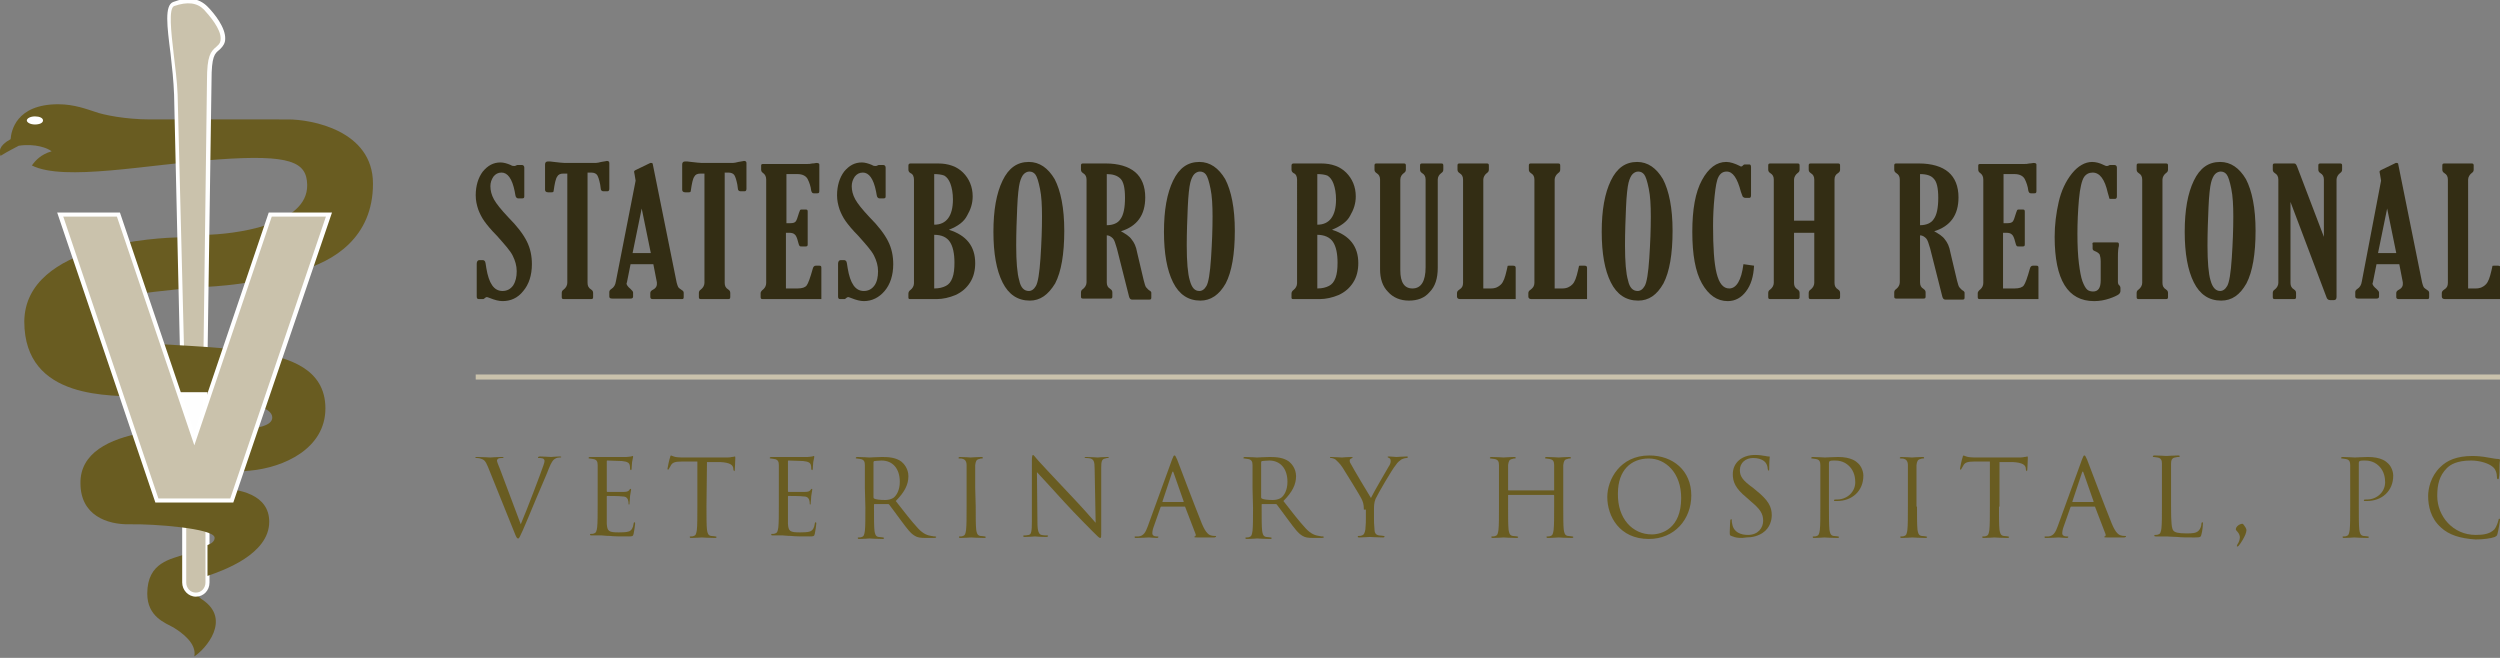 <svg xmlns="http://www.w3.org/2000/svg" xmlns:xlink="http://www.w3.org/1999/xlink" id="Layer_1" x="0" y="0" version="1.1" viewBox="0 0 494 130" xml:space="preserve"><rect x="0" y="0" width="494" height="130" fill="#808080" stroke="none"/><style>.st0{fill:#332d14}.st1{fill:#695c21}.st3{fill:#cac2ac}.st4{fill:#fff}.st5{fill:#fefefe}</style><g><g><g><g><path d="M95.5 59.1h-.9c-.3 0-.4-.2-.4-.5v-6.5c0-.4.2-.7.5-.7h.7c.2 0 .3.1.4.2.1.1.2.6.3 1.4.5 3 1.5 4.5 3.2 4.5.9 0 1.6-.4 2.1-1.1.5-.8.7-1.7.7-2.8s-.3-2.1-.8-3.1-1.6-2.2-3.1-3.9c-1.2-1.2-2-2.2-2.5-2.9s-.9-1.5-1.2-2.3c-.3-.9-.5-1.8-.5-2.8 0-1.9.5-3.5 1.4-4.7 1-1.2 2.1-1.8 3.5-1.8.6 0 1.3.2 2 .5.3.2.5.2.7.2.1 0 .2 0 .4-.1.1-.1.3-.1.5-.1h.6c.3 0 .5.2.5.5v5.7c0 .3-.1.4-.4.4h-.8c-.2 0-.3-.1-.4-.2-.1-.1-.2-.5-.3-1.2-.5-2.5-1.4-3.7-2.6-3.7-.7 0-1.2.3-1.6.8-.4.6-.6 1.2-.6 1.9 0 .8.2 1.7.7 2.6.5.9 1.4 2 2.8 3.5 1.8 1.8 3 3.4 3.7 4.8.7 1.4 1 2.9 1 4.5 0 2.2-.6 4-1.7 5.3-1.1 1.4-2.5 2-4.1 2-.7 0-1.5-.2-2.5-.6-.3-.1-.5-.2-.6-.2s-.3.1-.4.2c-.1.1-.2.2-.3.2z" class="st0"/></g><g><path d="M116.1 34.3v21.6c0 .6.2 1 .7 1.3.3.2.4.4.4.7v.8c0 .3-.1.4-.4.4h-5.4c-.3 0-.4-.1-.4-.4v-.8c0-.3.1-.5.4-.7.4-.3.7-.8.7-1.3V34.3h-.8c-.6 0-1 .2-1.2.6-.3.4-.5 1.4-.7 2.8 0 .2-.1.3-.4.3h-.7c-.4 0-.6-.2-.6-.5v-5c0-.4.2-.6.6-.6.2 0 .6 0 1.2.1.9.1 1.7.2 2.1.2h6.1c.3 0 .7-.1 1.1-.2.7-.1 1.1-.2 1.1-.2.3 0 .5.1.5.4v5.1c0 .3-.1.5-.4.5h-.7c-.3 0-.4-.1-.5-.2-.1-.1-.1-.5-.2-1.1-.2-1-.4-1.6-.6-1.9-.2-.3-.6-.5-1.2-.5h-.7v.2z" class="st0"/></g><g><path d="M125.6 35.7l-.2-1.2c-.1-.4-.1-.6-.1-.6 0-.1.1-.2.3-.3l2.9-1.4h.2c.2 0 .3.1.3.3l4.7 23.3c.1.4.2.7.3.9s.4.4.7.6c.3.2.4.3.4.6v.8c0 .3-.1.4-.3.4H129c-.3 0-.5-.1-.5-.4v-.8c0-.3.2-.5.6-.7.4-.2.7-.6.7-1v-.4l-.7-3.6h-4.5l-.7 3.5c0 .1-.1.3-.1.3 0 .3.3.7.8 1.1.3.3.5.5.5.7v.8c0 .3-.2.4-.5.4H121c-.4 0-.6-.1-.6-.4v-.9c0-.2.1-.4.4-.6.5-.3.8-.8.9-1.5l3.9-19.9zm1.2 5.5L125 50h3.6l-1.8-8.8z" class="st0"/></g><g><path d="M143.2 34.3v21.6c0 .6.2 1 .7 1.3.3.2.4.4.4.7v.8c0 .3-.1.4-.4.4h-5.4c-.3 0-.4-.1-.4-.4v-.8c0-.3.1-.5.4-.7.4-.3.7-.8.7-1.3V34.3h-.8c-.6 0-1 .2-1.2.6-.3.4-.5 1.4-.7 2.8 0 .2-.1.3-.4.3h-.7c-.4 0-.6-.2-.6-.5v-5c0-.4.2-.6.6-.6.2 0 .6 0 1.2.1.9.1 1.7.2 2.1.2h6.1c.3 0 .7-.1 1.1-.2.7-.1 1.1-.2 1.1-.2.3 0 .5.1.5.4v5.1c0 .3-.1.5-.4.5h-.7c-.3 0-.4-.1-.5-.2-.1-.1-.1-.5-.2-1.1-.2-1-.4-1.6-.6-1.9-.2-.3-.6-.5-1.2-.5h-.7v.2z" class="st0"/></g><g><path d="M162.5 59.1h-11.8c-.3 0-.4-.1-.4-.4v-.8c0-.2.2-.5.6-.8.3-.3.5-.7.5-1.2V35.5c0-.6-.2-1-.6-1.3-.3-.2-.4-.4-.4-.7v-.8c0-.2.1-.3.4-.3h8.8c.2 0 .5 0 .9-.1.4 0 .7-.1.8-.1.4 0 .6.1.6.3v5.1c0 .3 0 .4-.1.5s-.2.1-.4.1h-.6c-.3 0-.4-.2-.5-.5-.1-.9-.4-1.7-.7-2.3s-1-1-2-1h-2.2v9.7h.8c.5 0 .8-.1 1-.3s.4-.8.7-1.8c.1-.3.2-.5.2-.5s.1-.1.3-.1h.8c.3 0 .4.1.4.4v6.5c0 .3-.1.4-.4.4h-.8c-.2 0-.3 0-.4-.1-.1-.1-.2-.4-.3-.8-.2-.8-.4-1.3-.7-1.5-.2-.2-.6-.3-1-.3h-.7v11h2.3c.9 0 1.5-.2 1.8-.6.3-.4.7-1.5 1.2-3.3.1-.4.3-.6.6-.6h.7c.3 0 .4.1.4.4v6.2h.2z" class="st0"/></g><g><path d="M166.9 59.1h-.9c-.3 0-.4-.2-.4-.5v-6.5c0-.4.2-.7.5-.7h.7c.2 0 .3.1.4.2.1.1.2.6.3 1.4.5 3 1.5 4.5 3.2 4.5.9 0 1.6-.4 2.1-1.1s.7-1.7.7-2.8-.3-2.1-.8-3.1-1.6-2.2-3.1-3.9c-1.2-1.2-2-2.2-2.5-2.9s-.9-1.5-1.2-2.3c-.3-.9-.5-1.8-.5-2.8 0-1.9.5-3.5 1.4-4.7 1-1.2 2.1-1.8 3.5-1.8.6 0 1.3.2 2 .5.3.2.5.2.7.2.1 0 .2 0 .4-.1.1-.1.3-.1.5-.1h.6c.3 0 .5.2.5.5v5.7c0 .3-.1.4-.4.4h-.8c-.2 0-.3-.1-.4-.2-.1-.1-.2-.5-.3-1.2-.5-2.5-1.4-3.7-2.6-3.7-.7 0-1.2.3-1.6.8-.4.6-.6 1.2-.6 1.9 0 .8.2 1.7.7 2.6.5.9 1.4 2 2.8 3.5 1.8 1.8 3 3.4 3.7 4.8.7 1.4 1 2.9 1 4.5 0 2.2-.6 4-1.7 5.3s-2.5 2-4.1 2c-.7 0-1.5-.2-2.5-.6-.3-.1-.5-.2-.6-.2s-.3.1-.4.2c-.1.1-.2.2-.3.2z" class="st0"/></g><g><path d="M187.5 45.4c3.5 1.1 5.2 3.3 5.2 6.6 0 1.4-.3 2.7-1 3.8s-1.6 1.9-2.9 2.5c-1.2.5-2.5.8-3.7.8h-5.3c-.2 0-.3-.1-.3-.3V58c0-.2.1-.5.4-.7.4-.3.7-.8.7-1.3V35.5c0-.6-.2-1.1-.7-1.3-.3-.2-.4-.4-.4-.7v-.8c0-.2.1-.4.4-.4h5.5c2 0 3.7.6 4.9 1.8s1.9 2.8 1.9 4.7c0 1.4-.4 2.6-1.1 3.8-.6 1.2-1.8 2.1-3.6 2.8zm-2.9-11v10c2.4 0 3.7-1.7 3.7-5 0-1.2-.2-2.3-.5-3.1s-.7-1.3-1.2-1.6c-.5-.2-1.2-.3-2-.3zm0 12V57c1 0 1.7-.2 2.3-.5s1-.8 1.3-1.6.4-1.8.4-3c0-1.8-.3-3.2-.9-4.1-.6-.9-1.6-1.4-3.1-1.4z" class="st0"/></g><g><path d="M203.5 59.4c-2.4 0-4.2-1.2-5.4-3.6-1.2-2.4-1.8-5.7-1.8-10s.6-7.6 1.8-10.1 2.9-3.7 5.2-3.7c2.1 0 3.8 1.2 5.1 3.4 1.2 2.3 1.9 5.7 1.9 10.2 0 4.6-.6 8.1-1.8 10.4-1.4 2.3-3 3.4-5 3.4zm-.2-1.9c.5 0 1-.3 1.4-1s.7-2.5.9-5.5.3-5.7.3-8.2c0-2.2-.1-4.1-.4-5.5-.3-1.5-.6-2.4-.9-2.8-.3-.4-.7-.6-1.2-.6-.4 0-.8.2-1.1.5s-.6.9-.8 1.7-.4 2.5-.5 4.9-.2 4.9-.2 7.5c0 3.2.2 5.6.6 6.9.3 1.5 1 2.1 1.9 2.1z" class="st0"/></g><g><path d="M218.7 46.5v9.3c0 .6.2 1 .7 1.3.3.2.4.4.4.7v.8c0 .3-.1.4-.4.4H214c-.3 0-.4-.1-.4-.4v-.8c0-.3.1-.5.4-.7.4-.3.7-.8.7-1.3V35.5c0-.6-.2-1-.7-1.3-.3-.2-.4-.4-.4-.7v-.8c0-.3.1-.4.4-.4h4.5c2.5 0 4.5.6 5.8 1.7 1.3 1.1 2 2.8 2 5 0 3.5-1.6 5.7-4.8 6.7.9.5 1.7 1 2.1 1.6.5.6.9 1.4 1.1 2.6l1.3 5.5c.2.7.3 1.2.5 1.4s.4.5.8.7c.1.1.2.2.2.3v1c0 .3-.1.4-.4.4h-3.4c-.3 0-.5-.2-.6-.6l-2.4-9.5c-.3-1-.5-1.7-.8-2-.4-.4-.8-.6-1.2-.6zm0-12.1v10.1c1.2 0 2.2-.4 2.7-1.2.6-.8.9-2.2.9-4.2s-.3-3.2-.9-3.8-1.5-.9-2.7-.9z" class="st0"/></g><g><path d="M237.2 59.4c-2.4 0-4.2-1.2-5.4-3.6-1.2-2.4-1.8-5.7-1.8-10s.6-7.6 1.8-10.1 2.9-3.7 5.2-3.7c2.1 0 3.8 1.2 5.1 3.4 1.2 2.3 1.9 5.7 1.9 10.2 0 4.6-.6 8.1-1.8 10.4-1.3 2.3-3 3.4-5 3.4zm-.2-1.9c.5 0 1-.3 1.4-1s.7-2.5.9-5.5.3-5.7.3-8.2c0-2.2-.1-4.1-.4-5.5-.3-1.5-.6-2.4-.9-2.8-.3-.4-.7-.6-1.2-.6-.4 0-.8.2-1.1.5s-.6.9-.8 1.7-.4 2.5-.5 4.9-.2 4.9-.2 7.5c0 3.2.2 5.6.6 6.9.4 1.5 1 2.1 1.9 2.1z" class="st0"/></g><g><path d="M263.2 45.4c3.5 1.1 5.2 3.3 5.2 6.6 0 1.4-.3 2.7-1 3.8s-1.6 1.9-2.9 2.5c-1.2.5-2.5.8-3.7.8h-5.3c-.2 0-.3-.1-.3-.3V58c0-.2.1-.5.4-.7.4-.3.7-.8.7-1.3V35.5c0-.6-.2-1.1-.7-1.3-.3-.2-.4-.4-.4-.7v-.8c0-.2.1-.4.4-.4h5.5c2 0 3.7.6 4.9 1.8 1.2 1.2 1.9 2.8 1.9 4.7 0 1.4-.4 2.6-1.1 3.8-.6 1.2-1.9 2.1-3.6 2.8zm-2.9-11v10c2.4 0 3.7-1.7 3.7-5 0-1.2-.2-2.3-.5-3.1s-.7-1.3-1.2-1.6c-.5-.2-1.2-.3-2-.3zm0 12V57c1 0 1.7-.2 2.3-.5.6-.3 1-.8 1.3-1.6s.4-1.8.4-3c0-1.8-.3-3.2-.9-4.1-.6-.9-1.7-1.4-3.1-1.4z" class="st0"/></g><g><path d="M284.1 52.9c0 2.1-.5 3.7-1.6 4.8-1 1.2-2.4 1.7-4.1 1.7s-3.1-.6-4.1-1.7c-1.1-1.1-1.6-2.6-1.6-4.5V35.5c0-.6-.2-1-.7-1.3-.3-.2-.4-.4-.4-.7v-.8c0-.3.1-.4.4-.4h5.4c.3 0 .4.1.4.4v.8c0 .3-.1.5-.4.7-.4.3-.7.7-.7 1.3v17.9c0 2.4.8 3.6 2.4 3.6 1.7 0 2.6-1.4 2.6-4.2V35.5c0-.6-.2-1-.7-1.3-.3-.2-.4-.4-.4-.7v-.8c0-.3.1-.4.4-.4h3.8c.3 0 .4.1.4.4v.8c0 .3-.1.5-.4.7-.4.3-.7.7-.7 1.3v17.4z" class="st0"/></g><g><path d="M289.1 55.9V35.5c0-.6-.2-1-.7-1.3-.3-.2-.4-.4-.4-.7v-.8c0-.3.1-.4.4-.4h5.4c.3 0 .4.1.4.4v.8c0 .3-.1.5-.4.7-.4.3-.7.8-.7 1.3V57h1.5c.9 0 1.5-.3 2-.8s.8-1.4 1.1-2.7c.1-.5.2-.8.2-.9 0-.1.1-.1.3-.1h.8c.3 0 .5.1.5.4v6.2h-11c-.4 0-.6-.2-.6-.5v-.7c0-.3.2-.5.5-.7.5-.3.7-.7.7-1.3z" class="st0"/></g><g><path d="M303.2 55.9V35.5c0-.6-.2-1-.7-1.3-.3-.2-.4-.4-.4-.7v-.8c0-.3.1-.4.4-.4h5.4c.3 0 .4.1.4.4v.8c0 .3-.1.5-.4.7-.4.3-.7.8-.7 1.3V57h1.5c.9 0 1.5-.3 2-.8s.8-1.4 1.1-2.7c.1-.5.2-.8.2-.9 0-.1.1-.1.3-.1h.8c.3 0 .5.1.5.4v6.2h-11c-.4 0-.6-.2-.6-.5v-.7c0-.3.2-.5.5-.7.4-.3.7-.7.7-1.3z" class="st0"/></g><g><path d="M323.7 59.4c-2.4 0-4.2-1.2-5.4-3.6-1.2-2.4-1.8-5.7-1.8-10s.6-7.6 1.8-10.1c1.2-2.5 2.9-3.7 5.2-3.7 2.1 0 3.8 1.2 5.1 3.4 1.2 2.3 1.9 5.7 1.9 10.2 0 4.6-.6 8.1-1.8 10.4-1.3 2.3-2.9 3.4-5 3.4zm-.1-1.9c.5 0 1-.3 1.4-1s.7-2.5.9-5.5c.2-3 .3-5.7.3-8.2 0-2.2-.1-4.1-.4-5.5-.3-1.5-.6-2.4-.9-2.8-.3-.4-.7-.6-1.2-.6-.4 0-.8.2-1.1.5-.3.3-.6.9-.8 1.7-.2.8-.4 2.5-.5 4.9s-.2 4.9-.2 7.5c0 3.2.2 5.6.6 6.9.3 1.5 1 2.1 1.9 2.1z" class="st0"/></g><g><path d="M346.6 52.5c-.1 2.1-.6 3.8-1.6 5.1-.9 1.2-2.1 1.9-3.6 1.9-2.1 0-3.8-1.2-5.1-3.5-1.3-2.3-1.9-5.7-1.9-10.2 0-4.4.6-7.8 1.9-10.2s2.9-3.6 4.8-3.6c.8 0 1.7.3 2.7.8.1.1.2.1.3.1.1 0 .2-.1.3-.2.1-.1.2-.2.3-.2h1c.2 0 .3.2.3.5v5.6c0 .3-.1.5-.3.5h-.8c-.2 0-.4-.1-.5-.2-.1-.1-.2-.5-.4-1-.7-2.7-1.6-4-2.8-4-.7 0-1.2.3-1.6 1s-.6 2-.8 3.9c-.2 1.9-.3 3.9-.3 5.8 0 4.3.2 7.4.7 9.4.5 2 1.3 3 2.5 3 1.4 0 2.4-1.6 2.8-4.8l2.1.3z" class="st0"/></g><g><path d="M362.5 35.5v20.4c0 .6.2 1 .7 1.3.3.2.4.4.4.7v.8c0 .3-.1.4-.4.4h-5.4c-.3 0-.4-.1-.4-.4v-.8c0-.3.1-.5.4-.7.4-.3.7-.8.7-1.3V46h-4v9.9c0 .6.2 1 .7 1.3.3.2.4.4.4.7v.8c0 .3-.1.4-.4.4h-5.4c-.3 0-.4-.1-.4-.4v-.8c0-.3.1-.5.4-.7.4-.3.7-.8.7-1.3V35.5c0-.6-.2-1-.7-1.3-.3-.2-.4-.4-.4-.7v-.8c0-.3.1-.4.4-.4h5.4c.3 0 .4.1.4.4v.8c0 .3-.1.5-.4.7-.4.3-.7.8-.7 1.3v8.1h4v-8.1c0-.6-.2-1-.7-1.3-.3-.2-.4-.4-.4-.7v-.8c0-.3.1-.4.4-.4h5.4c.3 0 .4.1.4.4v.8c0 .3-.1.5-.4.7-.5.3-.7.7-.7 1.3z" class="st0"/></g><g><path d="M379.4 46.5v9.3c0 .6.2 1 .7 1.3.3.2.4.4.4.7v.8c0 .3-.1.4-.4.4h-5.4c-.3 0-.4-.1-.4-.4v-.8c0-.3.1-.5.4-.7.4-.3.7-.8.7-1.3V35.5c0-.6-.2-1-.7-1.3-.3-.2-.4-.4-.4-.7v-.8c0-.3.1-.4.4-.4h4.5c2.5 0 4.5.6 5.8 1.7 1.3 1.1 2 2.8 2 5 0 3.5-1.6 5.7-4.8 6.7.9.5 1.7 1 2.1 1.6.5.6.9 1.4 1.1 2.6l1.3 5.5c.2.7.3 1.2.5 1.4s.4.5.8.7c.1.1.2.2.2.3v1c0 .3-.1.4-.4.4h-3.4c-.3 0-.5-.2-.6-.6l-2.4-9.5c-.3-1-.5-1.7-.8-2s-.7-.6-1.2-.6zm0-12.1v10.1c1.2 0 2.2-.4 2.7-1.2.6-.8.9-2.2.9-4.2s-.3-3.2-.9-3.8c-.5-.6-1.4-.9-2.7-.9z" class="st0"/></g><g><path d="M403 59.1h-11.8c-.3 0-.4-.1-.4-.4v-.8c0-.2.2-.5.6-.8.3-.3.5-.7.5-1.2V35.5c0-.6-.2-1-.6-1.3-.3-.2-.4-.4-.4-.7v-.8c0-.2.1-.3.4-.3h8.8c.2 0 .5 0 .9-.1.4 0 .7-.1.8-.1.4 0 .6.1.6.3v5.1c0 .3 0 .4-.1.5s-.2.1-.4.1h-.6c-.3 0-.4-.2-.5-.5-.1-.9-.4-1.7-.7-2.3s-1-1-2-1h-2.2v9.7h.8c.5 0 .8-.1 1-.3s.4-.8.7-1.8c.1-.3.2-.5.2-.5s.1-.1.3-.1h.8c.3 0 .4.1.4.4v6.5c0 .3-.1.4-.4.4h-.8c-.2 0-.3 0-.4-.1s-.2-.4-.3-.8c-.2-.8-.4-1.3-.7-1.5-.2-.2-.6-.3-1-.3h-.7v11h2.3c.9 0 1.5-.2 1.8-.6.3-.4.7-1.5 1.2-3.3.1-.4.3-.6.6-.6h.7c.3 0 .4.1.4.4v6.2h.2z" class="st0"/></g><g><path d="M413.8 47.9h4.3c.3 0 .5 0 .5.1.1.1.1.2.1.4 0 .1 0 .3-.1.6-.1.7-.1 1.4-.1 1.9v4.8c0 .3.1.6.3.7.1.1.2.3.2.5v.6c0 .2-.1.5-.4.7s-.9.5-1.8.8-1.9.5-3 .5c-5.2 0-7.8-4.2-7.8-12.7 0-2.4.3-4.7.8-6.9s1.4-4.1 2.6-5.6 2.6-2.3 4-2.3c.7 0 1.5.2 2.3.6.2.1.4.2.6.2.1 0 .2 0 .4-.1.1-.1.3-.1.4-.1h.7c.3 0 .5.2.5.5v5.7c0 .3-.1.5-.4.5h-.7c-.2 0-.4 0-.4-.1s-.1-.4-.3-1.1c-.6-2.7-1.6-4-3-4-.7 0-1.3.3-1.7.9-.4.6-.8 2.1-1 4.4-.2 2.3-.3 4.6-.3 6.8 0 2.4.1 4.3.3 5.9.2 1.5.4 2.7.7 3.5.3.8.6 1.3.9 1.6s.8.4 1.2.4c1 0 1.5-.7 1.5-2.2v-3.7c0-.6-.1-1.1-.2-1.4-.2-.3-.5-.5-1-.7-.3-.1-.4-.3-.4-.5v-.7c-.1-.4 0-.5.3-.5z" class="st0"/></g><g><path d="M427.3 55.9c0 .6.2 1 .7 1.3.3.2.4.4.4.7v.8c0 .3-.1.4-.4.4h-5.4c-.3 0-.4-.1-.4-.4v-.8c0-.3.1-.5.4-.7.4-.3.7-.8.7-1.3V35.5c0-.6-.2-1-.7-1.3-.3-.2-.4-.4-.4-.7v-.8c0-.3.1-.4.4-.4h5.4c.3 0 .4.1.4.4v.8c0 .3-.1.5-.4.7-.4.3-.7.8-.7 1.3v20.4z" class="st0"/></g><g><path d="M438.9 59.4c-2.4 0-4.2-1.2-5.4-3.6-1.2-2.4-1.8-5.7-1.8-10s.6-7.6 1.8-10.1c1.2-2.5 2.9-3.7 5.2-3.7 2.1 0 3.8 1.2 5.1 3.4 1.2 2.3 1.9 5.7 1.9 10.2 0 4.6-.6 8.1-1.8 10.4-1.3 2.3-2.9 3.4-5 3.4zm-.2-1.9c.5 0 1-.3 1.4-1s.7-2.5.9-5.5c.2-3 .3-5.7.3-8.2 0-2.2-.1-4.1-.4-5.5-.3-1.5-.6-2.4-.9-2.8-.3-.4-.7-.6-1.2-.6-.4 0-.8.2-1.1.5-.3.3-.6.9-.8 1.7-.2.8-.4 2.5-.5 4.9s-.2 4.9-.2 7.5c0 3.2.2 5.6.6 6.9.4 1.5 1.1 2.1 1.9 2.1z" class="st0"/></g><g><path d="M459.2 46.8V35.5c0-.6-.2-1-.7-1.3-.3-.2-.4-.4-.4-.7v-.8c0-.3.1-.4.4-.4h3.9c.3 0 .4.1.4.4v.8c0 .3-.1.5-.4.7-.4.3-.7.8-.7 1.3v23.2c0 .4-.2.6-.5.6h-.8c-.3 0-.6-.2-.7-.6l-7.1-18.8v16c0 .6.2 1 .7 1.3.3.2.4.4.4.7v.8c0 .3-.1.4-.4.4h-3.8c-.3 0-.4-.1-.4-.4v-.8c0-.3.1-.5.4-.7.4-.3.7-.8.7-1.3V35.5c0-.6-.2-1-.7-1.3-.3-.2-.4-.4-.4-.7v-.8c0-.3.1-.4.4-.4h3.6c.3 0 .4 0 .5.1s.2.2.3.5l5.3 13.9z" class="st0"/></g><g><path d="M470.5 35.7l-.2-1.2c-.1-.4-.1-.6-.1-.6 0-.1.1-.2.3-.3l2.9-1.4h.2c.2 0 .3.1.3.3l4.7 23.3c.1.4.2.7.3.9.1.2.4.4.7.6.3.2.4.3.4.6v.8c0 .3-.1.4-.3.4H474c-.3 0-.5-.1-.5-.4v-.8c0-.3.2-.5.6-.7s.7-.6.7-1v-.4l-.7-3.6h-4.5l-.7 3.5c0 .1-.1.3-.1.3 0 .3.3.7.8 1.1.3.3.5.5.5.7v.8c0 .3-.2.4-.5.4H466c-.4 0-.6-.1-.6-.4v-.9c0-.2.1-.4.4-.6.5-.3.8-.8.9-1.5l3.8-19.9zm1.2 5.5l-1.8 8.8h3.6l-1.8-8.8z" class="st0"/></g><g><path d="M483.7 55.9V35.5c0-.6-.2-1-.7-1.3-.3-.2-.4-.4-.4-.7v-.8c0-.3.1-.4.4-.4h5.4c.3 0 .4.1.4.4v.8c0 .3-.1.5-.4.7-.4.3-.7.8-.7 1.3V57h1.5c.9 0 1.5-.3 2-.8s.8-1.4 1.1-2.7c.1-.5.2-.8.2-.9 0-.1.1-.1.3-.1h.8c.3 0 .5.1.5.4v6.2h-11c-.4 0-.6-.2-.6-.5v-.7c0-.3.2-.5.5-.7.5-.3.7-.7.7-1.3z" class="st0"/></g></g><g><g><path d="M102.9 103.6c1.2-2.8 4-10.2 4.5-11.7.1-.3.2-.6.2-.8 0-.2-.1-.4-.3-.5-.3-.1-.6-.1-.8-.1-.1 0-.2 0-.2-.1s.1-.2.5-.2c.8 0 1.8.1 2.1.1.1 0 1-.1 1.6-.1.2 0 .4 0 .4.1s-.1.1-.3.1c-.1 0-.6 0-1 .3-.3.2-.6.5-1.2 2-.2.6-1.3 3.1-2.4 5.7-1.3 3.1-2.2 5.3-2.7 6.4-.6 1.3-.7 1.6-.9 1.6-.3 0-.4-.3-.8-1.3l-5.2-12.9c-.5-1.2-.8-1.4-1.5-1.6-.3-.1-.7-.1-.8-.1-.1 0-.2-.1-.2-.1 0-.1.2-.1.5-.1 1 0 2.2.1 2.5.1.2 0 1.2-.1 2-.1.4 0 .6 0 .6.1s-.1.1-.2.1c-.2 0-.6 0-.8.1-.2.1-.3.3-.3.4 0 .3.3.9.6 1.7l4.1 10.9z" class="st1"/></g><g><path d="M118.1 96.4v-4.5c0-.7-.2-1.1-.9-1.2-.2 0-.5-.1-.7-.1-.1 0-.2 0-.2-.1s.1-.2.3-.2H123.8c.4 0 .7-.1.9-.1.1 0 .2-.1.3-.1.1 0 .1.1.1.2s-.1.4-.2 1c0 .2-.1 1.1-.1 1.4 0 .1-.1.2-.1.2-.1 0-.2-.1-.2-.3 0-.1 0-.5-.1-.8s-.4-.6-1.5-.7c-.4 0-2.6-.1-2.9-.1-.1 0-.1.1-.1.2V97c0 .1 0 .2.1.2h3.3c.5 0 .8-.1 1-.3.1-.2.2-.3.3-.3.1 0 .1 0 .1.2 0 .1-.1.5-.2 1.2 0 .4-.1 1.2-.1 1.3 0 .2 0 .4-.1.4s-.1-.1-.1-.2c0-.2 0-.4-.1-.7-.1-.3-.3-.7-1.1-.7-.6-.1-2.6-.1-3-.1-.1 0-.1.1-.1.1v5.4c.1 1.5.4 1.7 2.4 1.7.5 0 1.5 0 2-.2s.8-.7.9-1.5c0-.2.1-.3.2-.3s.1.2.1.3c0 .2-.2 1.6-.3 2-.1.5-.3.5-1.1.5-1.6 0-2.7 0-3.6-.1-.8 0-1.3-.1-1.6-.1h-2c-.2 0-.3 0-.3-.2 0-.1 0-.1.2-.1s.4 0 .6-.1c.4-.1.5-.5.6-1.2.1-.9.1-2.5.1-4.6v-3.2z" class="st1"/></g><g><path d="M139.6 100.1c0 2 0 3.7.1 4.6.1.6.2 1.1.8 1.2.3 0 .8.1.9.1.1 0 .2.1.2.1 0 .1-.1.2-.3.2-1.2 0-2.5-.1-2.6-.1s-1.4.1-2.1.1c-.2 0-.3 0-.3-.2 0-.1 0-.1.2-.1s.4 0 .6-.1c.4-.1.5-.5.6-1.2.1-.9.1-2.5.1-4.6v-8.9h-3.1c-1.3 0-1.8.2-2.1.7-.2.4-.3.5-.4.7-.1.2-.1.2-.2.2s-.1-.1-.1-.2c0-.2.4-2 .5-2.2 0-.1.1-.4.2-.4s.4.2.9.3c.6.1 1.4.1 1.7.1h7.9c.7 0 1.2 0 1.5-.1.3 0 .5-.1.6-.1s.1.1.1.3c0 .6-.1 2.1-.1 2.3 0 .2-.1.3-.1.3-.1 0-.1-.1-.2-.4v-.2c-.1-.6-.6-1.1-2.6-1.2h-2.6l-.1 8.8z" class="st1"/></g><g><path d="M153.9 96.4v-4.5c0-.7-.2-1.1-.9-1.2-.2 0-.5-.1-.7-.1-.1 0-.2 0-.2-.1s.1-.2.3-.2H159.6c.4 0 .7-.1.9-.1.1 0 .2-.1.3-.1s.1.1.1.2-.1.4-.2 1c0 .2-.1 1.1-.1 1.4 0 .1-.1.2-.1.2-.1 0-.2-.1-.2-.3 0-.1 0-.5-.1-.8s-.4-.6-1.5-.7c-.4 0-2.6-.1-2.9-.1-.1 0-.1.1-.1.2V97c0 .1 0 .2.1.2h3.3c.5 0 .8-.1 1-.3.1-.2.2-.3.3-.3s.1 0 .1.2c0 .1-.1.5-.2 1.2 0 .4-.1 1.2-.1 1.3 0 .2 0 .4-.1.4s-.1-.1-.1-.2c0-.2 0-.4-.1-.7-.1-.3-.3-.7-1.1-.7-.6-.1-2.6-.1-3-.1-.1 0-.1.1-.1.1v5.4c.1 1.5.4 1.7 2.4 1.7.5 0 1.5 0 2-.2s.8-.7.9-1.5c0-.2.1-.3.2-.3s.1.2.1.3c0 .2-.2 1.6-.3 2-.1.5-.3.5-1.1.5-1.6 0-2.7 0-3.6-.1-.8 0-1.3-.1-1.6-.1h-2c-.2 0-.3 0-.3-.2 0-.1 0-.1.2-.1s.4 0 .6-.1c.4-.1.5-.5.6-1.2.1-.9.1-2.5.1-4.6v-3.2z" class="st1"/></g><g><path d="M170.9 96.4v-4.5c0-.7-.2-1.1-.9-1.2-.2 0-.5-.1-.7-.1-.1 0-.2 0-.2-.1s.1-.2.3-.2c.9 0 2.3.1 2.4.1.2 0 1.8-.1 2.5-.1 1.3 0 2.7.1 3.8.9.5.4 1.4 1.4 1.4 2.9 0 1.6-.7 3.1-2.5 4.9 1.7 2.2 3.2 4.1 4.4 5.4 1.1 1.2 2 1.4 2.6 1.5.4.1.7.1.8.1s.2.1.2.1c0 .1-.1.2-.5.2H183c-1.2 0-1.7-.1-2.2-.4-.9-.5-1.6-1.5-2.8-3.1-.9-1.2-1.9-2.6-2.3-3.1-.1-.1-.1-.1-.3-.1h-2.6c-.1 0-.1.1-.1.2v.5c0 2 0 3.7.1 4.6.1.6.2 1.1.8 1.2.3 0 .8.1.9.1.1 0 .2.1.2.1 0 .1-.1.2-.3.2-1.2 0-2.5-.1-2.6-.1 0 0-1.3.1-2 .1-.2 0-.3 0-.3-.2 0-.1 0-.1.2-.1s.4 0 .6-.1c.4-.1.5-.5.6-1.2.1-.9.1-2.5.1-4.6l-.1-3.9zm1.7 1.8c0 .1 0 .2.1.3.3.2 1.3.3 2.2.3.5 0 1.1-.1 1.6-.4.7-.5 1.3-1.6 1.3-3.2 0-2.6-1.4-4.2-3.6-4.2-.6 0-1.2.1-1.4.1-.1 0-.2.1-.2.3v6.8z" class="st1"/></g><g><path d="M192.8 100.1c0 2 0 3.7.1 4.6.1.6.2 1.1.8 1.2.3 0 .8.1.9.1.1 0 .2.1.2.1 0 .1-.1.2-.3.2-1.2 0-2.5-.1-2.6-.1s-1.4.1-2.1.1c-.2 0-.3 0-.3-.2 0-.1 0-.1.2-.1s.4 0 .6-.1c.4-.1.5-.5.6-1.2.1-.9.1-2.5.1-4.6v-3.7-4.5c0-.7-.3-1.1-.7-1.2-.2-.1-.5-.1-.7-.1-.1 0-.2 0-.2-.1s.1-.2.3-.2c.7 0 2 .1 2.1.1s1.4-.1 2.1-.1c.2 0 .3 0 .3.2 0 .1-.1.1-.2.1s-.3 0-.5.1c-.6.1-.7.5-.8 1.2v4.5l.1 3.7z" class="st1"/></g><g><path d="M205 103.3c0 1.7.3 2.3.8 2.4.4.1.9.1 1.1.1.1 0 .2 0 .2.1s-.1.2-.4.2c-1.2 0-2-.1-2.2-.1s-1.1.1-2 .1c-.2 0-.3 0-.3-.2 0-.1.1-.1.2-.1.2 0 .5 0 .9-.1.5-.1.6-.8.6-2.7V91c0-.8.1-1.1.2-1.1.2 0 .5.5.7.7.3.4 3.4 3.7 6.7 7.2 2.1 2.2 4.4 4.8 5 5.5l-.2-10.7c0-1.4-.2-1.8-.8-2-.4-.1-.9-.1-1-.1s-.2-.1-.2-.1c0-.1.2-.1.4-.1.9 0 2 .1 2.2.1s.9-.1 1.8-.1c.2 0 .4 0 .4.1s-.1.1-.2.1-.3 0-.5.1c-.7.1-.8.6-.8 1.9v12.3c0 1.4 0 1.5-.2 1.5s-.4-.2-1.5-1.3c-.2-.2-3.3-3.3-5.5-5.7-2.4-2.6-4.8-5.3-5.5-6l.1 10z" class="st1"/></g><g><path d="M231.6 90.8c.3-.7.3-.8.5-.8.1 0 .2.1.5.8.3.8 3.6 9.5 4.9 12.7.8 1.9 1.4 2.2 1.8 2.3.3.1.6.1.8.1.1 0 .2 0 .2.1s-.2.2-.4.2h-3.3c-.4 0-.6 0-.6-.1s.1-.1.1-.1c.1 0 .3-.2.1-.6l-2-5.2c0-.1-.1-.1-.2-.1h-4.5c-.1 0-.2.1-.2.2L228 104c-.2.5-.3 1-.3 1.4s.4.6.8.6h.2c.1 0 .2 0 .2.1s-.1.2-.3.2c-.5 0-1.4-.1-1.6-.1-.2 0-1.4.1-2.4.1-.3 0-.4 0-.4-.2 0-.1.1-.1.2-.1h.6c1-.1 1.4-.9 1.8-2l4.8-13.2zm2.2 8.4c.1 0 .1-.1.1-.1l-2-5.7c-.1-.3-.2-.3-.3 0l-1.9 5.7c0 .1 0 .1.1.1h4z" class="st1"/></g><g><path d="M247.5 96.4v-4.5c0-.7-.2-1.1-.9-1.2-.2 0-.5-.1-.7-.1-.1 0-.2 0-.2-.1s.1-.2.3-.2c.9 0 2.3.1 2.4.1.2 0 1.8-.1 2.5-.1 1.3 0 2.7.1 3.8.9.5.4 1.4 1.4 1.4 2.9 0 1.6-.7 3.1-2.5 4.9 1.7 2.2 3.2 4.1 4.4 5.4 1.1 1.2 2 1.4 2.6 1.5.4.1.7.1.8.1.1 0 .2.1.2.1 0 .1-.1.2-.5.2h-1.5c-1.2 0-1.7-.1-2.2-.4-.9-.5-1.6-1.5-2.8-3.1-.9-1.2-1.9-2.6-2.3-3.1-.1-.1-.1-.1-.3-.1h-2.6c-.1 0-.1.1-.1.2v.5c0 2 0 3.7.1 4.6.1.6.2 1.1.8 1.2.3 0 .8.1.9.1.1 0 .2.1.2.1 0 .1-.1.2-.3.2-1.2 0-2.5-.1-2.6-.1 0 0-1.3.1-2 .1-.2 0-.3 0-.3-.2 0-.1 0-.1.2-.1s.4 0 .6-.1c.4-.1.5-.5.6-1.2.1-.9.1-2.5.1-4.6l-.1-3.9zm1.7 1.8c0 .1 0 .2.1.3.3.2 1.3.3 2.2.3.5 0 1.1-.1 1.6-.4.7-.5 1.3-1.6 1.3-3.2 0-2.6-1.4-4.2-3.6-4.2-.6 0-1.2.1-1.4.1-.1 0-.2.1-.2.3v6.8z" class="st1"/></g><g><path d="M269.5 100.7c0-1.1-.2-1.6-.5-2.2-.1-.3-3-5-3.7-6.1-.5-.8-1.1-1.3-1.4-1.6-.3-.2-.7-.3-.9-.3-.1 0-.2 0-.2-.1s.1-.1.3-.1c.4 0 2 .1 2.1.1s.9-.1 1.8-.1c.2 0 .3.1.3.1 0 .1-.1.1-.3.2-.2.1-.3.2-.3.4 0 .3.1.5.3.8.3.6 3.5 6 3.9 6.6.4-.9 3.1-5.5 3.5-6.2.3-.4.4-.8.4-1.1 0-.3-.1-.5-.3-.6-.2-.1-.3-.1-.3-.2s.1-.1.3-.1c.5 0 1.2.1 1.4.1.1 0 1.6-.1 2-.1.1 0 .3 0 .3.1s-.1.2-.3.2c-.2 0-.6.1-1 .3-.4.3-.7.5-1.1 1.1-.7.8-3.6 5.8-4 6.7-.3.8-.3 1.4-.3 2.1v1.8c0 .3 0 1.2.1 2.1 0 .6.2 1.1.9 1.2.3 0 .8.1.9.1s.2.1.2.1c0 .1-.1.2-.3.2-1.2 0-2.5-.1-2.6-.1s-1.4.1-2.1.1c-.2 0-.3 0-.3-.2 0-.1 0-.1.2-.1s.4 0 .6-.1c.4-.1.6-.5.7-1.2.1-.9.1-1.8.1-2.1v-1.8h-.4z" class="st1"/></g><g><path d="M308.9 100.1c0 2 0 3.7.1 4.6.1.6.2 1.1.8 1.2.3 0 .8.1.9.1s.2.1.2.1c0 .1-.1.2-.3.2-1.2 0-2.5-.1-2.6-.1s-1.4.1-2.1.1c-.2 0-.3 0-.3-.2 0-.1 0-.1.2-.1s.4 0 .6-.1c.4-.1.5-.5.6-1.2.1-.9.1-2.5.1-4.6v-2.2c0-.1-.1-.1-.1-.1h-8.9c-.1 0-.1 0-.1.1v2.2c0 2 0 3.7.1 4.6.1.6.2 1.1.8 1.2.3 0 .8.1.9.1s.2.1.2.1c0 .1-.1.2-.3.2-1.2 0-2.5-.1-2.6-.1s-1.4.1-2.1.1c-.2 0-.3 0-.3-.2 0-.1 0-.1.2-.1s.4 0 .6-.1c.4-.1.5-.5.6-1.2.1-.9.1-2.5.1-4.6v-3.7-4.5c0-.7-.2-1.1-.9-1.2-.2 0-.5-.1-.7-.1-.1 0-.2 0-.2-.1s.1-.2.3-.2c.9 0 2.3.1 2.4.1s1.4-.1 2.1-.1c.2 0 .3 0 .3.2 0 .1-.1.1-.2.1s-.3 0-.5.1c-.6.1-.7.5-.8 1.2v4.9c0 .1.1.1.1.1h8.9c.1 0 .1 0 .1-.1v-.4-4.5c0-.7-.2-1.1-.9-1.2-.2 0-.5-.1-.7-.1-.1 0-.2 0-.2-.1s.1-.2.3-.2c.9 0 2.3.1 2.4.1s1.4-.1 2.1-.1c.2 0 .3 0 .3.2 0 .1-.1.1-.2.1s-.3 0-.5.1c-.6.1-.7.5-.8 1.2v8.2z" class="st1"/></g><g><path d="M325.9 90c4.7 0 8.3 3 8.3 7.9 0 4.7-3.3 8.6-8.4 8.6-5.8 0-8.2-4.5-8.2-8.3 0-3.4 2.5-8.2 8.3-8.2zm.5 15.6c1.9 0 5.8-1.1 5.8-7.2 0-5-3.1-7.8-6.4-7.8-3.5 0-6.1 2.3-6.1 6.9-.1 5 2.9 8.1 6.7 8.1z" class="st1"/></g><g><path d="M342.1 105.9c-.3-.1-.3-.2-.3-.8 0-1.1.1-1.9.1-2.2 0-.2.1-.3.2-.3s.1.1.1.2c0 .2 0 .5.1.8.3 1.6 1.7 2.1 3.1 2.1 2 0 3-1.4 3-2.8s-.6-2.3-2.4-3.8l-.9-.8c-2.2-1.8-2.7-3.1-2.7-4.6 0-2.2 1.7-3.8 4.4-3.8.8 0 1.4.1 2 .2.4.1.6.1.7.1.2 0 .2 0 .2.1s-.1.8-.1 2.2c0 .3 0 .5-.1.5s-.1-.1-.2-.3c0-.3-.1-.8-.3-1.1-.1-.2-.7-1.1-2.6-1.1-1.4 0-2.6.9-2.6 2.4 0 1.2.5 2 2.6 3.5l.6.5c2.5 2 3.1 3.3 3.1 4.9 0 .9-.3 2.5-1.8 3.5-.9.6-2 .9-3.2.9-1.1.2-2.1.1-3-.3z" class="st1"/></g><g><path d="M359.7 96.4v-4.5c0-.7-.2-1.1-.9-1.2-.2 0-.5-.1-.7-.1-.1 0-.2 0-.2-.1s.1-.2.3-.2c.9 0 2.2.1 2.4.1.5 0 1.7-.1 2.6-.1 2.6 0 3.6.9 3.9 1.2.5.4 1.1 1.4 1.1 2.5 0 3-2.2 5-5.2 5h-.4c-.1 0-.2 0-.2-.1 0-.2.1-.2.6-.2 2 0 3.6-1.5 3.6-3.4 0-.7-.1-2.1-1.2-3.2S363 91 362.5 91c-.4 0-.7 0-.9.1-.1 0-.2.2-.2.4v8.6c0 2 0 3.7.1 4.6.1.6.2 1.1.8 1.2.3 0 .8.1.9.1s.2.1.2.1c0 .1-.1.2-.3.2-1.2 0-2.5-.1-2.6-.1s-1.4.1-2 .1c-.2 0-.3 0-.3-.2 0-.1 0-.1.2-.1s.4 0 .6-.1c.4-.1.5-.5.6-1.2.1-.9.1-2.5.1-4.6v-3.7z" class="st1"/></g><g><path d="M378.8 100.1c0 2 0 3.7.1 4.6.1.6.2 1.1.8 1.2.3 0 .8.1.9.1s.2.1.2.1c0 .1-.1.2-.3.2-1.2 0-2.5-.1-2.6-.1s-1.4.1-2.1.1c-.2 0-.3 0-.3-.2 0-.1 0-.1.2-.1s.4 0 .6-.1c.4-.1.5-.5.6-1.2.1-.9.1-2.5.1-4.6v-3.7-4.5c0-.7-.3-1.1-.7-1.2-.2-.1-.5-.1-.7-.1-.1 0-.2 0-.2-.1s.1-.2.3-.2c.7 0 2 .1 2.1.1s1.4-.1 2.1-.1c.2 0 .3 0 .3.2 0 .1-.1.1-.2.1s-.3 0-.5.1c-.6.1-.7.5-.8 1.2v8.2h.1z" class="st1"/></g><g><path d="M395 100.1c0 2 0 3.7.1 4.6.1.6.2 1.1.8 1.2.3 0 .8.1.9.1s.2.1.2.1c0 .1-.1.2-.3.2-1.2 0-2.5-.1-2.6-.1s-1.4.1-2.1.1c-.2 0-.3 0-.3-.2 0-.1 0-.1.2-.1s.4 0 .6-.1c.4-.1.5-.5.6-1.2.1-.9.1-2.5.1-4.6v-8.9h-3.1c-1.3 0-1.8.2-2.1.7-.2.4-.3.5-.4.7s-.1.2-.2.2-.1-.1-.1-.2c0-.2.4-2 .5-2.2 0-.1.1-.4.2-.4s.4.2.9.3c.6.1 1.4.1 1.7.1h7.9c.7 0 1.2 0 1.5-.1.3 0 .5-.1.6-.1s.1.1.1.3c0 .6-.1 2.1-.1 2.3 0 .2-.1.3-.1.3-.1 0-.1-.1-.2-.4v-.2c-.1-.6-.6-1.1-2.6-1.2h-2.6v8.8h-.1z" class="st1"/></g><g><path d="M411.4 90.8c.3-.7.3-.8.5-.8.1 0 .2.1.5.8.3.8 3.6 9.5 4.9 12.7.8 1.9 1.4 2.2 1.8 2.3.3.1.6.1.8.1.1 0 .2 0 .2.1s-.2.2-.4.2h-3.3c-.4 0-.6 0-.6-.1s.1-.1.1-.1c.1 0 .3-.2.1-.6l-2-5.2c0-.1-.1-.1-.2-.1h-4.5c-.1 0-.2.1-.2.2l-1.3 3.7c-.2.5-.3 1-.3 1.4s.4.6.8.6h.2c.1 0 .2 0 .2.1s-.1.2-.3.2c-.5 0-1.4-.1-1.6-.1s-1.4.1-2.4.1c-.3 0-.4 0-.4-.2 0-.1.1-.1.2-.1h.6c1-.1 1.4-.9 1.8-2l4.8-13.2zm2.2 8.4c.1 0 .1-.1.1-.1l-2-5.7c-.1-.3-.2-.3-.3 0l-1.9 5.7c0 .1 0 .1.1.1h4z" class="st1"/></g><g><path d="M429 100.1c0 3.1.1 4.4.5 4.8.3.3.9.5 2.5.5 1.1 0 2 0 2.5-.6.3-.3.5-.9.5-1.3 0-.2.1-.3.2-.3s.1.1.1.3c0 .2-.1 1.5-.3 2.1-.1.5-.2.6-1.3.6-1.5 0-2.6 0-3.5-.1-.9 0-1.5-.1-2.1-.1H426c-.2 0-.3 0-.3-.2 0-.1 0-.1.2-.1s.4 0 .6-.1c.4-.1.5-.5.6-1.2.1-.9.1-2.5.1-4.6v-3.7-4.5c0-.7-.2-1.1-.9-1.2-.2 0-.5-.1-.7-.1-.1 0-.2 0-.2-.1s.1-.2.3-.2c.9 0 2.3.1 2.4.1s1.6-.1 2.3-.1c.2 0 .3 0 .3.2 0 .1-.1.1-.2.1s-.4 0-.7.1c-.6.1-.8.5-.8 1.2v8.5z" class="st1"/></g><g><path d="M441.8 104.6c0-.6.8-1.1 1.3-1.1.1 0 .2.1.4.4.3.4.4.7.4.9 0 .2-.1.5-.2.8-.2.5-.8 1.6-1.3 2.2-.1.1-.2.2-.3.2-.1 0-.1-.1-.1-.1 0-.1.1-.2.1-.3.4-.6.5-1.1.5-1.5-.1-.9-.8-1.2-.8-1.5z" class="st1"/></g><g><path d="M464.4 96.4v-4.5c0-.7-.2-1.1-.9-1.2-.2 0-.5-.1-.7-.1-.1 0-.2 0-.2-.1s.1-.2.3-.2c.9 0 2.2.1 2.4.1.5 0 1.7-.1 2.6-.1 2.6 0 3.6.9 3.9 1.2.5.4 1.1 1.4 1.1 2.5 0 3-2.2 5-5.2 5h-.4c-.1 0-.2 0-.2-.1 0-.2.1-.2.6-.2 2 0 3.6-1.5 3.6-3.4 0-.7-.1-2.1-1.2-3.2s-2.4-1.1-2.9-1.1c-.4 0-.7 0-.9.1-.1 0-.2.2-.2.4v8.6c0 2 0 3.7.1 4.6.1.6.2 1.1.8 1.2.3 0 .8.1.9.1s.2.1.2.1c0 .1-.1.2-.3.2-1.2 0-2.5-.1-2.6-.1s-1.4.1-2 .1c-.2 0-.3 0-.3-.2 0-.1 0-.1.2-.1s.4 0 .6-.1c.4-.1.5-.5.6-1.2.1-.9.1-2.5.1-4.6v-3.7z" class="st1"/></g><g><path d="M482.3 104.2c-2-1.8-2.5-4.2-2.5-6.2 0-1.4.5-3.9 2.4-5.7 1.3-1.3 3.2-2.2 6.4-2.2.8 0 2 .1 3 .3.8.1 1.5.3 2.1.3.2 0 .3.1.3.2 0 .2-.1.4-.1 1.2 0 .7 0 1.8-.1 2.2 0 .3-.1.4-.2.4s-.2-.1-.2-.4c0-.8-.3-1.7-.9-2.1-.7-.6-2.4-1.2-4.2-1.2-2.8 0-4.1.8-4.8 1.5-1.5 1.5-1.9 3.3-1.9 5.5 0 4 3.1 7.7 7.6 7.7 1.6 0 2.8-.2 3.7-1.1.4-.5.7-1.4.8-1.8 0-.2.1-.3.2-.3s.1.1.1.3c0 .1-.3 2-.5 2.7-.1.4-.2.4-.5.6-.8.3-2.4.5-3.8.5-3.1-.2-5.3-.9-6.9-2.4z" class="st1"/></g></g><g><g><path fill="none" d="M94 74.5h400"/></g><g><path d="M94 74h400v1H94z" class="st3"/></g></g></g><g><g><path d="M36.6 109.5c-2.7 1-7.5 1.5-7.5 7.8 0 4.6 3.6 5.8 5.2 6.7 1.6 1 4.6 3.1 4.1 5.7 2.2-1.4 7.4-7.3 1.6-11.2-1.4-.8-2.7-3.5.1-4.5l-3.5-4.5z" class="st1"/></g><g><path d="M24.3 67.6c-4.4-.3-9.7-6.1-.3-8.8 3.4-1 10.4-1.5 11.6-1.7l-.3-10.2c-3.4.1-30.3 1-30.5 16.6 0 15.7 17.3 14.6 23.6 14.9l-4.1-10.8z" class="st1"/></g><g><path d="M6.3 32.7c.7-1 1.8-2.2 3.9-2.8-.7-.6-3.2-1.6-6.5-1.1-.7.4-2 1-3.6 2-.3-.8-.4-2 2-3.3.1-1.5 1-6.9 9.4-6.9 3.2 0 5.7 1 7.3 1.5 1.6.6 6 1.5 10.9 1.5H57c4.4 0 16.7 2.1 16.7 12.7S66 51.7 58.9 53.6c-7.1 2-12.7 2.8-18.3 3.1l.1-10.3c5.2-.1 20.2-1.8 20-9.9-.1-4.5-3.3-6-17.5-5-14.1 1-30.5 4.4-36.9 1.2" class="st1"/></g><g><path d="M40.6 70.7H36l-1.2-52c-.3-7.8-2.6-17-.4-17.9 2.2-.8 4.5-1 6.3.8 1.6 1.7 4.9 5.7 2.6 7.7-1.2 1-2 1.3-2 6.6l-.7 54.8z" class="st3"/></g><g><path d="M41 71.1h-5.4l-1.2-52.4c-.1-2.7-.4-5.5-.7-8.1-.7-5.5-1.2-9.5.5-10.2 2.9-1.1 5.1-.8 6.8.9 1.4 1.4 3.6 4.2 3.5 6.4 0 .8-.4 1.4-.9 1.9l-.2.2c-1 .8-1.6 1.3-1.6 6.1L41 71.1zm-4.6-.8h3.8l.7-54.4c0-4.9.7-5.7 1.9-6.7L43 9c.4-.3.6-.8.6-1.3.1-2-2.3-4.7-3.3-5.8C38.9.5 37 .3 34.4 1.2c-1.1.5-.6 5-.1 9.3.3 2.6.7 5.5.8 8.2l1.3 51.6z" class="st4"/></g><g><path d="M45.8 93.3c1.3-.1 2.5-.2 3.6-.3 6.6-.6 14.9-4.3 14.9-12.3s-7.5-9.9-12.8-11-22.7-1.8-27.1-2.1l4.1 10.8c6.3.3 25.3-.1 25.3 4.1 0 1.8-3.5 2.1-5.6 2.4l-2.4 8.4z" class="st1"/></g><g><path d="M41 115.1c0 1.3-1 2.4-2.3 2.4s-2.3-1.1-2.3-2.4v-11.3H41v11.3z" class="st3"/></g><g><path d="M38.7 117.9c-1.5 0-2.7-1.3-2.7-2.8v-11.7h5.4v11.7c0 1.6-1.2 2.8-2.7 2.8zm-1.9-13.7v10.9c0 1.1.8 2 1.9 2s1.9-.9 1.9-2v-10.9h-3.8z" class="st4"/></g><g><path d="M28.3 85.5c-6.7 1.2-12.5 4-12.4 10 0 6.3 5.2 8.2 9.8 8.1s16.5.8 16.7 2.6c.1.8-.8 1.3-1.4 1.5v6.1c3.2-1.1 12.2-4.3 12.2-10.7 0-5.3-5.7-6.7-11.1-6.6-5.3.1-10.8.8-10.7-1.5l-3.1-9.5z" class="st1"/></g><g><path d="M36 77.9h4.6v10.7h-4.7z" class="st5"/></g><g><path d="M41 89h-5.5l.1-11.5H41V89zm-4.7-.8h3.9v-9.9h-3.8l-.1 9.9z" class="st4"/></g><g><path d="M11.9 42.4h11.5l15 44.3 15-44.3H65L45.8 98.9H31z" class="st3"/></g><g><path d="M46.1 99.3H30.7l-.1-.3-19.3-57h12.4l14.7 43.4L53.1 42h12.5L46.1 99.3zm-14.8-.8h14.2l18.9-55.7H53.7L38.4 88 23.1 42.8H12.5l18.8 55.7z" class="st4"/></g><g><path d="M8.5 23.8c0 .5-.7.8-1.6.8s-1.6-.4-1.6-.8.7-.8 1.6-.8 1.6.3 1.6.8z" class="st5"/></g></g></g></svg>